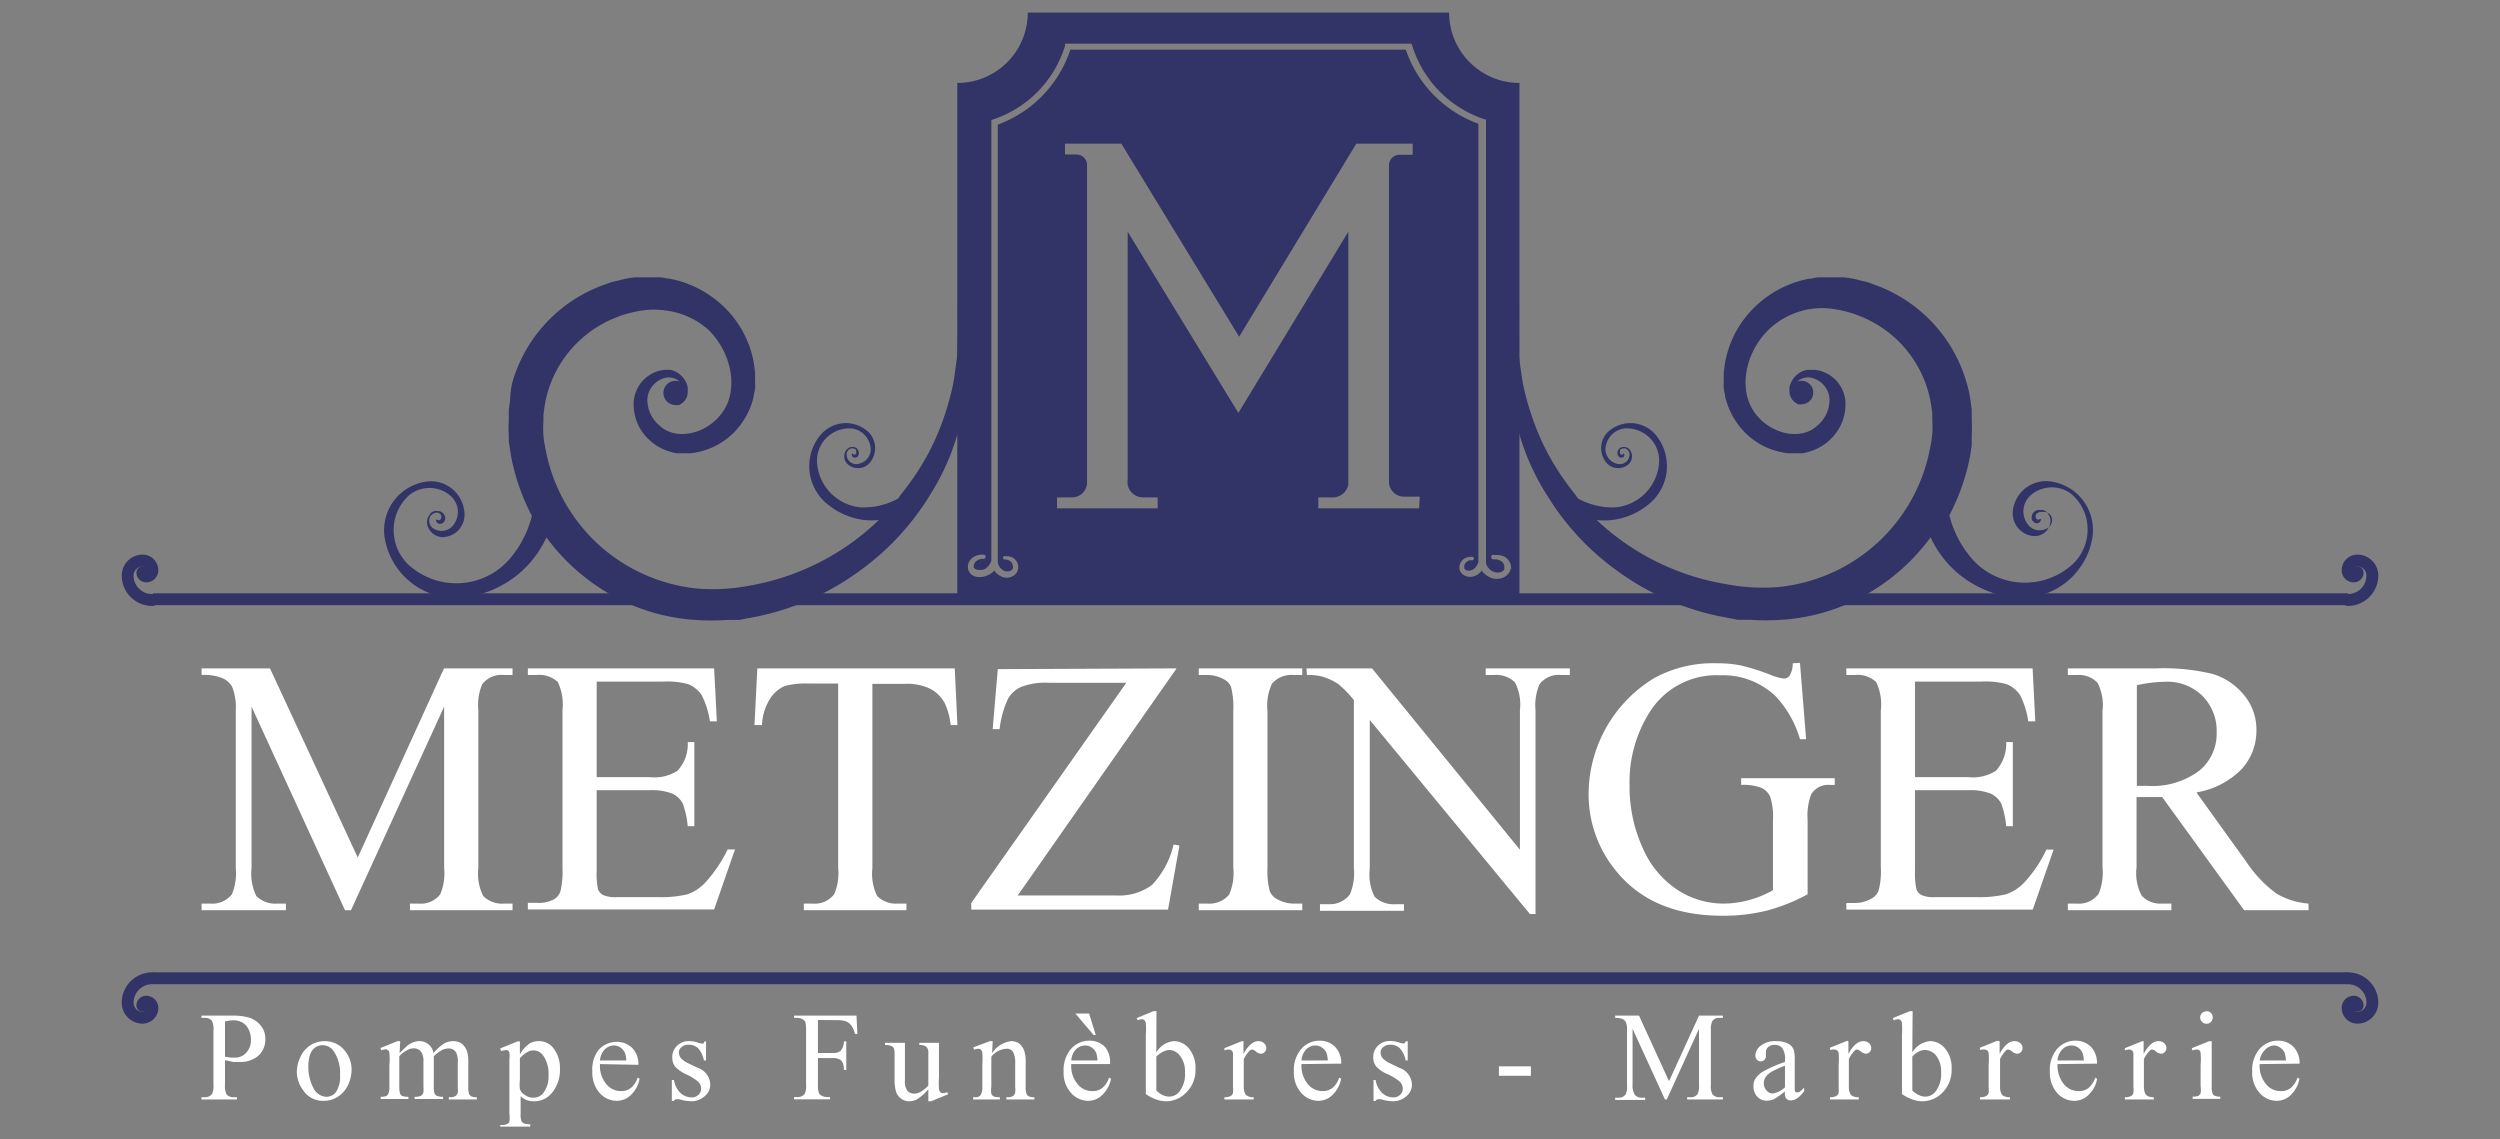 <svg xmlns="http://www.w3.org/2000/svg" viewBox="0 0 166.67 75.95"><rect x="0" y="0" width="166.67" height="75.95" fill="#808080" stroke="none"/><defs><style>.cls-1{fill:#fff;}.cls-2,.cls-3{fill:none;stroke:#323366;stroke-miterlimit:10;stroke-width:0.79px;}.cls-3{stroke-linecap:round;}.cls-4{fill:#323366;}</style></defs><g id="Calque_3" data-name="Calque 3"><path class="cls-1" d="M23,60.68,16.77,47.11V57.88a3.37,3.37,0,0,0,.32,1.86,1.79,1.79,0,0,0,1.4.5h.57v.44H13.44v-.44H14a1.66,1.66,0,0,0,1.46-.62,3.66,3.66,0,0,0,.26-1.74V47.35a3.7,3.7,0,0,0-.24-1.55,1.31,1.31,0,0,0-.61-.57A3.25,3.25,0,0,0,13.44,45v-.44H18l5.85,12.61,5.75-12.61h4.57V45h-.56a1.64,1.64,0,0,0-1.46.61,3.59,3.59,0,0,0-.26,1.74V57.88a3.26,3.26,0,0,0,.33,1.86,1.77,1.77,0,0,0,1.39.5h.56v.44H27.33v-.44h.57a1.63,1.63,0,0,0,1.45-.62,3.54,3.54,0,0,0,.26-1.74V47.11L23.4,60.68Z"/><path class="cls-1" d="M39.78,45.44v6.37h3.54a2.84,2.84,0,0,0,1.84-.42,2.59,2.59,0,0,0,.69-1.92h.44v5.61h-.44a6.09,6.09,0,0,0-.33-1.51,1.5,1.5,0,0,0-.7-.66,3.76,3.76,0,0,0-1.5-.23H39.78V58a5.18,5.18,0,0,0,.09,1.3.76.76,0,0,0,.34.37,2,2,0,0,0,.9.14h2.73a7.69,7.69,0,0,0,2-.19A3,3,0,0,0,47,58.86a9.17,9.17,0,0,0,1.51-2.23H49l-1.39,4H35.19v-.44h.57A2.18,2.18,0,0,0,36.84,60a.94.94,0,0,0,.52-.57,5.54,5.54,0,0,0,.14-1.55V47.36a3.53,3.53,0,0,0-.31-1.89A1.84,1.84,0,0,0,35.76,45h-.57v-.44H47.61l.18,3.53h-.46a5.77,5.77,0,0,0-.55-1.75,2,2,0,0,0-.9-.73,5.46,5.46,0,0,0-1.68-.17Z"/><path class="cls-1" d="M63.65,44.56l.18,3.78h-.45A4.68,4.68,0,0,0,63,46.91a2.36,2.36,0,0,0-1-1,3.52,3.52,0,0,0-1.61-.32H58.16V57.88a3.37,3.37,0,0,0,.32,1.86,1.79,1.79,0,0,0,1.39.5h.56v.44H53.59v-.44h.57a1.63,1.63,0,0,0,1.45-.62,3.5,3.5,0,0,0,.27-1.74V45.57H53.94a5.56,5.56,0,0,0-1.61.16,2.17,2.17,0,0,0-1,.87,3.51,3.51,0,0,0-.53,1.74H50.3l.19-3.78Z"/><path class="cls-1" d="M78.44,44.56,67.85,59.7h6.61A3.66,3.66,0,0,0,76.8,59a5.81,5.81,0,0,0,1.44-2.7l.39.07-.76,4.27H64.75v-.44L75.09,45.52H69.93a4.46,4.46,0,0,0-1.86.28,1.87,1.87,0,0,0-.88.81,6.61,6.61,0,0,0-.55,2h-.46l.34-4Z"/><path class="cls-1" d="M86.82,60.24v.44h-6.9v-.44h.57a1.73,1.73,0,0,0,1.45-.59,3.62,3.62,0,0,0,.28-1.83V47.41a5.49,5.49,0,0,0-.15-1.62,1,1,0,0,0-.49-.51A2.24,2.24,0,0,0,80.49,45h-.57v-.44h6.9V45h-.58a1.7,1.7,0,0,0-1.44.58,3.45,3.45,0,0,0-.3,1.83V57.82a5.38,5.38,0,0,0,.16,1.62,1.06,1.06,0,0,0,.5.51,2.19,2.19,0,0,0,1.08.29Z"/><path class="cls-1" d="M87.1,44.56h4.37l9.86,12.09v-9.3a3.26,3.26,0,0,0-.33-1.86A1.79,1.79,0,0,0,99.6,45h-.55v-.44h5.61V45h-.57a1.62,1.62,0,0,0-1.45.61,3.55,3.55,0,0,0-.27,1.74V60.94H102L91.32,48v9.92a3.28,3.28,0,0,0,.32,1.86,1.79,1.79,0,0,0,1.39.5h.57v.44H88v-.44h.56A1.66,1.66,0,0,0,90,59.62a3.66,3.66,0,0,0,.26-1.74V46.67a7.16,7.16,0,0,0-1.06-1.08,4,4,0,0,0-1.07-.49,3.89,3.89,0,0,0-1-.1Z"/><path class="cls-1" d="M120,44.19l.41,5.09H120a7,7,0,0,0-1.63-2.87,5.09,5.09,0,0,0-3.7-1.39,5.25,5.25,0,0,0-4.68,2.44,8.7,8.7,0,0,0-1.35,4.89,9.83,9.83,0,0,0,.89,4.21,6.31,6.31,0,0,0,2.34,2.79,5.61,5.61,0,0,0,3,.89,6.55,6.55,0,0,0,1.72-.23,7,7,0,0,0,1.61-.66V54.69a4.35,4.35,0,0,0-.19-1.59,1.21,1.21,0,0,0-.57-.57,3.3,3.3,0,0,0-1.36-.2v-.45h6.24v.45h-.3a1.34,1.34,0,0,0-1.27.62,4.13,4.13,0,0,0-.24,1.74v4.93a12.2,12.2,0,0,1-2.69,1.08,11.86,11.86,0,0,1-3,.35c-3.11,0-5.48-1-7.09-3a8,8,0,0,1-1.82-5.18,9.08,9.08,0,0,1,4.35-7.65,8.15,8.15,0,0,1,4.18-1,7.88,7.88,0,0,1,1.6.14,14.58,14.58,0,0,1,2,.63,3.21,3.21,0,0,0,.89.25.49.49,0,0,0,.39-.21,1.61,1.61,0,0,0,.2-.81Z"/><path class="cls-1" d="M127.67,45.44v6.37h3.55a2.86,2.86,0,0,0,1.84-.42,2.67,2.67,0,0,0,.69-1.92h.44v5.61h-.44a6.09,6.09,0,0,0-.33-1.51,1.55,1.55,0,0,0-.7-.66,3.79,3.79,0,0,0-1.5-.23h-3.55V58a5,5,0,0,0,.1,1.3.7.7,0,0,0,.33.37,2,2,0,0,0,.91.14h2.73a7.8,7.8,0,0,0,2-.19,3,3,0,0,0,1.18-.75,8.64,8.64,0,0,0,1.51-2.23h.48l-1.39,4H123.09v-.44h.57a2.18,2.18,0,0,0,1.08-.28,1,1,0,0,0,.51-.57,5.17,5.17,0,0,0,.14-1.55V47.36a3.44,3.44,0,0,0-.31-1.89,1.81,1.81,0,0,0-1.42-.47h-.57v-.44h12.42l.18,3.53h-.47a5.5,5.5,0,0,0-.55-1.75,1.89,1.89,0,0,0-.9-.73,5.34,5.34,0,0,0-1.67-.17Z"/><path class="cls-1" d="M153.91,60.68h-4.3l-5.46-7.54c-.4,0-.73,0-1,0h-.34l-.37,0v4.68a3.18,3.18,0,0,0,.34,1.89,1.68,1.68,0,0,0,1.35.53h.63v.44h-6.9v-.44h.6a1.6,1.6,0,0,0,1.46-.67,3.7,3.7,0,0,0,.25-1.75V47.41a3.29,3.29,0,0,0-.33-1.89,1.74,1.74,0,0,0-1.38-.52h-.6v-.44h5.87a13.93,13.93,0,0,1,3.78.37,4.27,4.27,0,0,1,2.07,1.38,3.57,3.57,0,0,1,.85,2.39,3.76,3.76,0,0,1-1,2.59,5.48,5.48,0,0,1-3,1.54l3.33,4.63a8.39,8.39,0,0,0,2,2.11,5,5,0,0,0,2.14.67Zm-11.45-8.29h.67a5.22,5.22,0,0,0,3.48-1,3.18,3.18,0,0,0,1.17-2.54,3.33,3.33,0,0,0-.95-2.46,3.37,3.37,0,0,0-2.5-.94,9.82,9.82,0,0,0-1.87.23Z"/><path class="cls-1" d="M15,70.68v1.63a1.26,1.26,0,0,0,.11.66.62.62,0,0,0,.48.18h.21v.15H13.43v-.15h.21a.56.56,0,0,0,.5-.23,1.29,1.29,0,0,0,.09-.61V68.7a1.23,1.23,0,0,0-.11-.66.62.62,0,0,0-.48-.18h-.21v-.15h2.05a3.72,3.72,0,0,1,1.18.15,1.64,1.64,0,0,1,.73.52,1.35,1.35,0,0,1,.3.87,1.48,1.48,0,0,1-.45,1.12A1.82,1.82,0,0,1,16,70.8l-.44,0Zm0-.23.39.06.29,0a1,1,0,0,0,.74-.33,1.26,1.26,0,0,0,.31-.86,1.54,1.54,0,0,0-.15-.68,1.07,1.07,0,0,0-.42-.47,1.26,1.26,0,0,0-.62-.15,2.6,2.6,0,0,0-.54.08Z"/><path class="cls-1" d="M21.62,69.41a1.7,1.7,0,0,1,1.38.65,2,2,0,0,1,.44,1.28,2.45,2.45,0,0,1-.24,1,1.8,1.8,0,0,1-.68.78,1.73,1.73,0,0,1-.95.27,1.57,1.57,0,0,1-1.35-.69,2.06,2.06,0,0,1-.43-1.28,2.35,2.35,0,0,1,.26-1,1.81,1.81,0,0,1,.68-.76A1.78,1.78,0,0,1,21.62,69.41Zm-.13.27a.83.83,0,0,0-.44.13.94.94,0,0,0-.36.45,2.25,2.25,0,0,0-.13.84,2.87,2.87,0,0,0,.33,1.42,1,1,0,0,0,.86.6.8.8,0,0,0,.66-.33,1.9,1.9,0,0,0,.26-1.13,2.61,2.61,0,0,0-.43-1.59A.91.91,0,0,0,21.49,69.68Z"/><path class="cls-1" d="M26.64,70.21c.27-.27.44-.43.49-.47a1.25,1.25,0,0,1,.4-.24,1.06,1.06,0,0,1,.42-.09.92.92,0,0,1,.61.21.94.94,0,0,1,.34.59,3.18,3.18,0,0,1,.72-.65,1.33,1.33,0,0,1,.6-.15,1,1,0,0,1,.54.15,1.13,1.13,0,0,1,.37.51,2.3,2.3,0,0,1,.09.75v1.63a1.68,1.68,0,0,0,.05.48.38.38,0,0,0,.15.16.86.86,0,0,0,.37.06v.15H29.92v-.15H30a.69.69,0,0,0,.38-.09.46.46,0,0,0,.14-.21,3.37,3.37,0,0,0,0-.4V70.82a1.31,1.31,0,0,0-.11-.65.56.56,0,0,0-.51-.27,1,1,0,0,0-.44.11,2.55,2.55,0,0,0-.54.41v2a1.45,1.45,0,0,0,.05.48.31.31,0,0,0,.16.16,1,1,0,0,0,.41.06v.15H27.64v-.15a.88.88,0,0,0,.43-.07.39.39,0,0,0,.16-.23,2.5,2.5,0,0,0,0-.4V70.82a1.21,1.21,0,0,0-.13-.66.59.59,0,0,0-.51-.27.88.88,0,0,0-.44.12,1.65,1.65,0,0,0-.53.41v2a1.58,1.58,0,0,0,.05.48.41.41,0,0,0,.15.17,1.19,1.19,0,0,0,.41.05v.15H25.38v-.15a1,1,0,0,0,.37-.05.34.34,0,0,0,.15-.18,1.22,1.22,0,0,0,.06-.47V71a4.47,4.47,0,0,0,0-.8.34.34,0,0,0-.09-.19.29.29,0,0,0-.17-.05.83.83,0,0,0-.28.06l-.06-.15,1.14-.46h.18Z"/><path class="cls-1" d="M33.34,69.9l1.16-.47h.16v.88a2,2,0,0,1,.59-.7,1.09,1.09,0,0,1,.62-.2,1.22,1.22,0,0,1,1,.44,2.13,2.13,0,0,1,.46,1.42,2.36,2.36,0,0,1-.56,1.62,1.5,1.5,0,0,1-1.16.53,1.4,1.4,0,0,1-.53-.09,1.14,1.14,0,0,1-.37-.25v1.15a1.34,1.34,0,0,0,.05.5.31.31,0,0,0,.16.16,1.05,1.05,0,0,0,.43.06v.16h-2V75h.1a.7.7,0,0,0,.39-.08.31.31,0,0,0,.12-.15,1.77,1.77,0,0,0,0-.51V70.63a2.06,2.06,0,0,0,0-.46.25.25,0,0,0-.11-.15.33.33,0,0,0-.19,0,.69.69,0,0,0-.25.06Zm1.32.65V72a2.68,2.68,0,0,0,0,.61A.72.72,0,0,0,35,73a.87.87,0,0,0,.56.18.82.82,0,0,0,.67-.32,1.83,1.83,0,0,0,.34-1.19,2.07,2.07,0,0,0-.38-1.33.79.79,0,0,0-1-.22A2.19,2.19,0,0,0,34.66,70.55Z"/><path class="cls-1" d="M40,70.94a1.9,1.9,0,0,0,.41,1.32,1.24,1.24,0,0,0,1,.48,1,1,0,0,0,.64-.2,1.45,1.45,0,0,0,.46-.7l.13.08a2,2,0,0,1-.5,1,1.36,1.36,0,0,1-1,.47,1.53,1.53,0,0,1-1.17-.53,2.06,2.06,0,0,1-.48-1.43A2.15,2.15,0,0,1,39.9,70a1.63,1.63,0,0,1,1.25-.54,1.42,1.42,0,0,1,1,.41,1.52,1.52,0,0,1,.41,1.12Zm0-.24h1.75a1.37,1.37,0,0,0-.09-.51.88.88,0,0,0-.3-.36.77.77,0,0,0-.43-.13.87.87,0,0,0-.61.26A1.18,1.18,0,0,0,40,70.7Z"/><path class="cls-1" d="M47.07,69.41V70.7h-.14a1.68,1.68,0,0,0-.4-.83.92.92,0,0,0-.62-.22.65.65,0,0,0-.47.16.43.43,0,0,0-.18.33.66.66,0,0,0,.13.4,1.62,1.62,0,0,0,.52.36l.61.29a1.21,1.21,0,0,1,.83,1.08,1,1,0,0,1-.39.83,1.36,1.36,0,0,1-.87.32,3.16,3.16,0,0,1-.79-.13.73.73,0,0,0-.22,0,.16.16,0,0,0-.15.11h-.14V72h.14a1.57,1.57,0,0,0,.44.87,1.09,1.09,0,0,0,.73.29.61.61,0,0,0,.46-.17.52.52,0,0,0,.18-.4.62.62,0,0,0-.2-.48,3.46,3.46,0,0,0-.8-.49A2.38,2.38,0,0,1,45,71.1a1,1,0,0,1-.18-.6,1,1,0,0,1,.32-.78,1.1,1.1,0,0,1,.82-.31,2,2,0,0,1,.54.09,1.06,1.06,0,0,0,.28.07.18.18,0,0,0,.11,0,.42.42,0,0,0,.08-.13Z"/><path class="cls-1" d="M54.53,68v2.2h1a.75.75,0,0,0,.52-.15,1,1,0,0,0,.21-.62h.16v1.9h-.16a1.12,1.12,0,0,0-.08-.48.54.54,0,0,0-.22-.23,1,1,0,0,0-.43-.08h-1v1.76a1.67,1.67,0,0,0,.06.56.36.36,0,0,0,.17.18.86.86,0,0,0,.38.1h.2v.15h-2.4v-.15h.2a.6.6,0,0,0,.5-.2,1.22,1.22,0,0,0,.1-.64V68.7a2.22,2.22,0,0,0-.05-.57.46.46,0,0,0-.17-.17.75.75,0,0,0-.38-.1h-.2v-.15H57.1l.06,1.22H57a1.53,1.53,0,0,0-.25-.57.85.85,0,0,0-.35-.27,2,2,0,0,0-.64-.08Z"/><path class="cls-1" d="M62.6,69.52v2.29a5.77,5.77,0,0,0,0,.8.41.41,0,0,0,.1.21.25.25,0,0,0,.16.06.87.87,0,0,0,.29-.07l.06.14-1.13.47h-.19v-.8a3.34,3.34,0,0,1-.74.66,1.14,1.14,0,0,1-.54.14.87.87,0,0,1-.55-.19.92.92,0,0,1-.33-.47,2.9,2.9,0,0,1-.09-.82V70.26a1.07,1.07,0,0,0-.05-.38.38.38,0,0,0-.18-.15.94.94,0,0,0-.41-.06v-.15h1.33v2.53a1,1,0,0,0,.18.69.64.64,0,0,0,.45.17,1,1,0,0,0,.4-.11,2.21,2.21,0,0,0,.53-.43V70.23a.58.58,0,0,0-.12-.43.72.72,0,0,0-.48-.13v-.15Z"/><path class="cls-1" d="M66.14,70.21a1.78,1.78,0,0,1,1.26-.8,1,1,0,0,1,.54.15,1.18,1.18,0,0,1,.35.51,2.41,2.41,0,0,1,.09.76v1.62a1.25,1.25,0,0,0,.06.48.29.29,0,0,0,.15.16.77.77,0,0,0,.37.06v.15H67.09v-.15h.08a.68.68,0,0,0,.37-.08.36.36,0,0,0,.14-.24,1.49,1.49,0,0,0,0-.38V70.9a1.6,1.6,0,0,0-.13-.75.47.47,0,0,0-.46-.23,1.37,1.37,0,0,0-1,.53v2a1.48,1.48,0,0,0,0,.47.4.4,0,0,0,.16.18,1.19,1.19,0,0,0,.41.05v.15H64.88v-.15H65a.41.41,0,0,0,.38-.15,1,1,0,0,0,.11-.55V71a6.35,6.35,0,0,0,0-.83.53.53,0,0,0-.1-.2.29.29,0,0,0-.17-.05.83.83,0,0,0-.28.06l-.06-.15L66,69.41h.18Z"/><path class="cls-1" d="M71.42,70.94a1.85,1.85,0,0,0,.41,1.32,1.22,1.22,0,0,0,1,.48,1,1,0,0,0,.65-.2,1.52,1.52,0,0,0,.46-.7l.13.08a2,2,0,0,1-.51,1,1.33,1.33,0,0,1-1,.47,1.53,1.53,0,0,1-1.16-.53,2,2,0,0,1-.49-1.43,2.15,2.15,0,0,1,.5-1.51,1.63,1.63,0,0,1,1.25-.54,1.42,1.42,0,0,1,1,.41A1.56,1.56,0,0,1,74,70.94Zm0-.24h1.75a2,2,0,0,0-.09-.51.83.83,0,0,0-.31-.36.74.74,0,0,0-.42-.13.89.89,0,0,0-.62.26A1.17,1.17,0,0,0,71.42,70.7Zm.27-3.13h.92L73.05,69h-.14Z"/><path class="cls-1" d="M77.09,70.17a1.49,1.49,0,0,1,1.18-.76,1.3,1.3,0,0,1,1,.5,2,2,0,0,1,.43,1.36,2.08,2.08,0,0,1-.67,1.62,1.85,1.85,0,0,1-1.28.53,2,2,0,0,1-.67-.12,3.05,3.05,0,0,1-.69-.36V69a5.79,5.79,0,0,0,0-.79.34.34,0,0,0-.1-.2.24.24,0,0,0-.17-.06.94.94,0,0,0-.28.07l-.06-.15,1.13-.46h.19Zm0,.27V72.7a1.5,1.5,0,0,0,.43.31,1.09,1.09,0,0,0,.46.1.88.88,0,0,0,.7-.41A1.87,1.87,0,0,0,79,71.5a1.67,1.67,0,0,0-.33-1.11A.93.93,0,0,0,78,70a.87.87,0,0,0-.44.11A1.62,1.62,0,0,0,77.09,70.44Z"/><path class="cls-1" d="M82.9,69.41v.85c.32-.57.65-.85,1-.85a.53.53,0,0,1,.37.14.42.42,0,0,1,.15.32.35.35,0,0,1-.11.27.34.34,0,0,1-.25.11.53.53,0,0,1-.32-.14.49.49,0,0,0-.27-.14.22.22,0,0,0-.16.08,2,2,0,0,0-.39.56v1.81a1.14,1.14,0,0,0,.08.47.44.44,0,0,0,.19.19.82.82,0,0,0,.39.07v.15H81.63v-.15a.83.83,0,0,0,.43-.09.3.3,0,0,0,.14-.21,1.7,1.7,0,0,0,0-.4V71c0-.44,0-.71,0-.79a.29.29,0,0,0-.1-.18.28.28,0,0,0-.18-.06.83.83,0,0,0-.29.06l0-.15,1.14-.46Z"/><path class="cls-1" d="M86.77,70.94a1.9,1.9,0,0,0,.41,1.32,1.24,1.24,0,0,0,1,.48,1,1,0,0,0,.64-.2,1.45,1.45,0,0,0,.46-.7l.13.08a2,2,0,0,1-.5,1,1.36,1.36,0,0,1-1,.47,1.53,1.53,0,0,1-1.16-.53,2,2,0,0,1-.49-1.43,2.15,2.15,0,0,1,.5-1.51,1.63,1.63,0,0,1,1.25-.54,1.42,1.42,0,0,1,1,.41,1.56,1.56,0,0,1,.41,1.12Zm0-.24h1.75a1.61,1.61,0,0,0-.09-.51.83.83,0,0,0-.31-.36.72.72,0,0,0-.42-.13.89.89,0,0,0-.62.26A1.17,1.17,0,0,0,86.77,70.7Z"/><path class="cls-1" d="M93.85,69.41V70.7h-.14a1.68,1.68,0,0,0-.4-.83.93.93,0,0,0-.63-.22.65.65,0,0,0-.46.16.43.43,0,0,0-.18.33.6.6,0,0,0,.13.4,1.62,1.62,0,0,0,.52.36l.6.29a1.22,1.22,0,0,1,.84,1.08,1,1,0,0,1-.39.83,1.36,1.36,0,0,1-.87.32,3.09,3.09,0,0,1-.79-.13.74.74,0,0,0-.23,0,.16.16,0,0,0-.14.11h-.14V72h.14a1.51,1.51,0,0,0,.44.87,1.07,1.07,0,0,0,.73.29.61.61,0,0,0,.46-.17.52.52,0,0,0,.18-.4.66.66,0,0,0-.2-.48,3.46,3.46,0,0,0-.8-.49,2.18,2.18,0,0,1-.78-.53,1,1,0,0,1-.19-.6,1.06,1.06,0,0,1,.32-.78,1.14,1.14,0,0,1,.83-.31,2,2,0,0,1,.54.09,1,1,0,0,0,.28.07.13.13,0,0,0,.1,0,.29.29,0,0,0,.09-.13Z"/><path class="cls-1" d="M99.93,71.09h2.13v.63H99.93Z"/><path class="cls-1" d="M111,73.3l-2.16-4.71v3.74A1.08,1.08,0,0,0,109,73a.59.59,0,0,0,.48.18h.2v.15h-2v-.15h.2a.55.55,0,0,0,.5-.22,1.27,1.27,0,0,0,.09-.6V68.68a1.22,1.22,0,0,0-.08-.54.45.45,0,0,0-.21-.2,1.2,1.2,0,0,0-.5-.08v-.15h1.59l2,4.37,2-4.37h1.59v.15h-.2a.55.55,0,0,0-.5.21,1.25,1.25,0,0,0-.1.61v3.65a1.06,1.06,0,0,0,.12.64.59.59,0,0,0,.48.18h.2v.15h-2.38v-.15h.2a.54.54,0,0,0,.5-.22,1.27,1.27,0,0,0,.09-.6V68.59l-2.15,4.71Z"/><path class="cls-1" d="M119,72.76a6.81,6.81,0,0,1-.73.52,1.28,1.28,0,0,1-.47.1.85.85,0,0,1-.65-.27,1,1,0,0,1-.25-.71.89.89,0,0,1,.12-.47,1.55,1.55,0,0,1,.59-.53,8.09,8.09,0,0,1,1.39-.6v-.15a1.24,1.24,0,0,0-.18-.78.64.64,0,0,0-.52-.21.6.6,0,0,0-.41.14.42.42,0,0,0-.16.32v.24a.4.4,0,0,1-.1.3.36.36,0,0,1-.25.1.33.33,0,0,1-.25-.11.39.39,0,0,1-.1-.29.83.83,0,0,1,.36-.65,1.59,1.59,0,0,1,1-.3,1.83,1.83,0,0,1,.83.17.79.79,0,0,1,.36.4,2.26,2.26,0,0,1,.07.72V72c0,.36,0,.58,0,.66a.3.3,0,0,0,.07.16.15.15,0,0,0,.11,0l.11,0a3,3,0,0,0,.34-.31v.24c-.31.41-.6.61-.88.61a.39.39,0,0,1-.33-.14A.72.72,0,0,1,119,72.76Zm0-.27V71.05a7,7,0,0,0-.8.35,1.36,1.36,0,0,0-.47.38.74.74,0,0,0-.14.43.69.69,0,0,0,.18.49.54.54,0,0,0,.41.2A1.54,1.54,0,0,0,119,72.49Z"/><path class="cls-1" d="M123.23,69.41v.85c.31-.57.64-.85,1-.85a.56.56,0,0,1,.38.14.45.45,0,0,1,.14.32.38.38,0,0,1-.1.27.36.36,0,0,1-.26.11.58.58,0,0,1-.32-.14.49.49,0,0,0-.27-.14.22.22,0,0,0-.16.08,2,2,0,0,0-.38.56v1.81a1,1,0,0,0,.08.47.35.35,0,0,0,.19.19.82.82,0,0,0,.39.07v.15H122v-.15a.81.81,0,0,0,.43-.09.34.34,0,0,0,.15-.21,2.61,2.61,0,0,0,0-.4V71a5.48,5.48,0,0,0,0-.79.29.29,0,0,0-.1-.18.28.28,0,0,0-.18-.06A.88.88,0,0,0,122,70l0-.15,1.14-.46Z"/><path class="cls-1" d="M127.49,70.17a1.51,1.51,0,0,1,1.19-.76,1.29,1.29,0,0,1,1,.5,2,2,0,0,1,.43,1.36,2.11,2.11,0,0,1-.66,1.62,1.87,1.87,0,0,1-1.28.53,2,2,0,0,1-.67-.12,3.11,3.11,0,0,1-.7-.36V69a5.79,5.79,0,0,0,0-.79.29.29,0,0,0-.1-.2.23.23,0,0,0-.16-.06.93.93,0,0,0-.29.07l-.06-.15,1.14-.46h.18Zm0,.27V72.7a1.54,1.54,0,0,0,.44.31,1.06,1.06,0,0,0,.46.1.89.89,0,0,0,.7-.41,1.93,1.93,0,0,0,.32-1.2,1.73,1.73,0,0,0-.32-1.11,1,1,0,0,0-.74-.39.9.9,0,0,0-.44.11A1.62,1.62,0,0,0,127.49,70.44Z"/><path class="cls-1" d="M133.31,69.41v.85c.31-.57.64-.85,1-.85a.56.56,0,0,1,.38.14.42.42,0,0,1,.15.32.39.39,0,0,1-.11.27.36.36,0,0,1-.26.11.58.58,0,0,1-.32-.14.49.49,0,0,0-.27-.14.22.22,0,0,0-.16.08,2,2,0,0,0-.38.56v1.81a1,1,0,0,0,.08.47.35.35,0,0,0,.19.19.82.82,0,0,0,.39.07v.15H132v-.15a.79.79,0,0,0,.43-.09.34.34,0,0,0,.15-.21,2.61,2.61,0,0,0,0-.4V71a5.48,5.48,0,0,0,0-.79.29.29,0,0,0-.1-.18.28.28,0,0,0-.18-.06A.88.88,0,0,0,132,70l0-.15,1.14-.46Z"/><path class="cls-1" d="M137.17,70.94a2,2,0,0,0,.41,1.32,1.25,1.25,0,0,0,1,.48,1,1,0,0,0,.65-.2,1.61,1.61,0,0,0,.46-.7l.12.08a1.88,1.88,0,0,1-.5,1,1.36,1.36,0,0,1-1,.47,1.53,1.53,0,0,1-1.17-.53,2.06,2.06,0,0,1-.48-1.43,2.15,2.15,0,0,1,.49-1.51,1.63,1.63,0,0,1,1.25-.54,1.44,1.44,0,0,1,1,.41,1.55,1.55,0,0,1,.4,1.12Zm0-.24h1.75a1.37,1.37,0,0,0-.09-.51.81.81,0,0,0-.3-.36.77.77,0,0,0-.43-.13.87.87,0,0,0-.61.26A1.18,1.18,0,0,0,137.17,70.7Z"/><path class="cls-1" d="M142.91,69.41v.85c.32-.57.64-.85,1-.85a.53.53,0,0,1,.37.14.42.42,0,0,1,.15.32.35.35,0,0,1-.11.27.34.34,0,0,1-.25.11.58.58,0,0,1-.33-.14.44.44,0,0,0-.26-.14.22.22,0,0,0-.16.08,2,2,0,0,0-.39.56v1.81a1.14,1.14,0,0,0,.08.47.44.44,0,0,0,.19.19.82.82,0,0,0,.39.07v.15h-1.93v-.15a.83.83,0,0,0,.43-.09.3.3,0,0,0,.14-.21,1.7,1.7,0,0,0,0-.4V71c0-.44,0-.71,0-.79a.29.29,0,0,0-.1-.18.28.28,0,0,0-.18-.06.83.83,0,0,0-.29.06l0-.15,1.14-.46Z"/><path class="cls-1" d="M147.45,69.41v3a1.28,1.28,0,0,0,.05.47.28.28,0,0,0,.15.17.8.8,0,0,0,.37.06v.15h-1.84v-.15a1,1,0,0,0,.38-.05.45.45,0,0,0,.15-.18,1.55,1.55,0,0,0,0-.47V71a4.47,4.47,0,0,0,0-.8.24.24,0,0,0-.09-.18.26.26,0,0,0-.17-.05.88.88,0,0,0-.28.06l-.05-.15,1.14-.46Zm-.35-2a.41.41,0,0,1,.3.12.44.44,0,0,1,0,.6.41.41,0,0,1-.3.12.4.4,0,0,1-.29-.12.41.41,0,0,1,0-.6A.4.4,0,0,1,147.1,67.43Z"/><path class="cls-1" d="M150.65,70.94a1.85,1.85,0,0,0,.41,1.32,1.22,1.22,0,0,0,1,.48,1,1,0,0,0,.65-.2,1.52,1.52,0,0,0,.46-.7l.13.08a2,2,0,0,1-.5,1,1.36,1.36,0,0,1-1,.47,1.53,1.53,0,0,1-1.16-.53,2,2,0,0,1-.49-1.43,2.15,2.15,0,0,1,.5-1.51,1.63,1.63,0,0,1,1.25-.54,1.42,1.42,0,0,1,1,.41,1.56,1.56,0,0,1,.41,1.12Zm0-.24h1.75a2,2,0,0,0-.09-.51.83.83,0,0,0-.31-.36.74.74,0,0,0-.42-.13A.89.89,0,0,0,151,70,1.17,1.17,0,0,0,150.65,70.7Z"/><line class="cls-2" x1="156.53" y1="65.22" x2="10.19" y2="65.22"/><path class="cls-3" d="M156.53,65.22a1.63,1.63,0,0,1,1.63,1.63,1,1,0,0,1-1,1,.66.66,0,0,1-.65-.66.41.41,0,0,1,.41-.41.26.26,0,0,1,.26.26"/><path class="cls-3" d="M10.14,65.22a1.63,1.63,0,0,0-1.63,1.63,1,1,0,0,0,1,1,.66.66,0,0,0,.65-.66.42.42,0,0,0-.41-.41.26.26,0,0,0-.26.26"/><path class="cls-4" d="M64.46,22.34c0-.45-.14-.8-.18-1.09l-.18-.91h0a.13.13,0,0,0-.13-.1.11.11,0,0,0-.11.13l0,.91a8.8,8.8,0,0,1,0,1.09l-.06,1.46c-.08.54-.14,1.15-.26,1.8a19.74,19.74,0,0,1-.57,2.07,16.17,16.17,0,0,1-2.35,4.54c-.23.32-.49.63-.75,1a4.75,4.75,0,0,1-2.06.58,4,4,0,0,1-.49,0,3.22,3.22,0,0,1-2.85-3,2.14,2.14,0,0,1,.56-1.56,2.19,2.19,0,0,1,1.5-.7h.22a1.46,1.46,0,0,1,1.3,1.38,1,1,0,0,1-.93,1,.33.33,0,0,1-.1,0,.65.65,0,0,1-.58-.62.43.43,0,0,1,.31-.43.46.46,0,0,1,.32.09l0,0a.24.24,0,0,1,0,.14.15.15,0,0,1,0,.13.14.14,0,0,1-.12.06.11.11,0,0,1-.11-.11l0,0h0a.19.19,0,0,0,0,.26.29.29,0,0,0,.13.05.26.26,0,0,0,.23-.1.4.4,0,0,0-.34-.61l-.1,0a.51.51,0,0,0-.33.19.72.72,0,0,0,.13,1,1,1,0,0,0,.53.21,1,1,0,0,0,.94-.4,1.54,1.54,0,0,0,.3-1.13,1.5,1.5,0,0,0-.59-1,2.26,2.26,0,0,0-1.11-.45,2.21,2.21,0,0,0-2,.87,3.25,3.25,0,0,0,.61,4.58,4.72,4.72,0,0,0,2.4,1,5,5,0,0,0,.95,0,16.49,16.49,0,0,1-8.54,4.36,13.16,13.16,0,0,1-3.55.21,11.69,11.69,0,0,1-3.5-.92,11.41,11.41,0,0,1-6.63-8.38,7.44,7.44,0,0,1-.14-.91,5.82,5.82,0,0,1,0-.93v-.45l.06-.45a7,7,0,0,1,.18-.89,7.64,7.64,0,0,1,4.57-5.13l.4-.16.42-.12a7.65,7.65,0,0,1,.83-.18,6,6,0,0,1,.85-.08,5.76,5.76,0,0,1,.82.06A5.2,5.2,0,0,1,47.24,22c1.49,1.46,2,3.84,1,5.38s-3.14,2.06-4.26,1a2.23,2.23,0,0,1-.82-1.78,1.54,1.54,0,0,1,.91-1.31,1.09,1.09,0,0,1,1.24.15s0,0,0,0a.64.64,0,0,0-.24-.05A.78.78,0,0,0,45,27l0,0h0a.8.8,0,0,0,.27,0l0,0,0,0a1,1,0,0,0,.52-.53,1,1,0,0,0,.06-.32V26a1,1,0,0,0,0-.17,1.44,1.44,0,0,0-.34-.69,1.47,1.47,0,0,0-.81-.48,2.09,2.09,0,0,0-.28,0H44.3a2,2,0,0,0-.52.11,2.31,2.31,0,0,0-1.52,1.89,3.18,3.18,0,0,0,1,2.64,3.36,3.36,0,0,0,1.44.82,2.71,2.71,0,0,0,.43.1l.25,0H46a3,3,0,0,0,.42-.06,4.76,4.76,0,0,0,3-1.91,5.05,5.05,0,0,0,.83-1.82c0-.17.07-.33.09-.52s0-.43,0-.57V25c0,.06,0-.11,0-.1v-.06l-.06-.49a6.8,6.8,0,0,0-1.79-3.66,7.11,7.11,0,0,0-3.85-2.11c-.19,0-.37-.07-.59-.09l-.66,0h-.78l-.27,0a6.51,6.51,0,0,0-1.07.2l-.54.13-.52.19a9.8,9.8,0,0,0-6.07,6.54A7.6,7.6,0,0,0,34,26.76l-.08.59,0,.67a8.73,8.73,0,0,0,0,1.07v.36l.05.27.08.56a14.1,14.1,0,0,0,1.41,4.11,7,7,0,0,1-1.54,2.94,6.14,6.14,0,0,1-.52.5,4.73,4.73,0,0,1-6.1-.12,3.17,3.17,0,0,1-1.05-2.18,3.1,3.1,0,0,1,.8-2.29,2.5,2.5,0,0,1,.23-.23,2.14,2.14,0,0,1,2.77.06,1.42,1.42,0,0,1,.12,2l-.11.11a1,1,0,0,1-1.24,0,.64.64,0,0,1-.13-.77.62.62,0,0,1,.41-.24h.05a.42.42,0,0,1,.2.1.25.25,0,0,1,0,.37.16.16,0,0,1-.22,0,.07.07,0,0,0-.06,0,.09.09,0,0,0,0,.06.26.26,0,0,0,.3.22.3.3,0,0,0,.18-.08.35.35,0,0,0,.13-.33.49.49,0,0,0-.51-.44.52.52,0,0,0-.47.16l-.09.13a.82.82,0,0,0-.14.55,1.08,1.08,0,0,0,1.21.89,1.63,1.63,0,0,0,.75-.33A1.52,1.52,0,0,0,30.94,34a2.23,2.23,0,0,0-2.53-1.89,3.27,3.27,0,0,0-2.77,3.71,4.8,4.8,0,0,0,5.44,4,7.14,7.14,0,0,0,3.46-1.53,7,7,0,0,0,1.89-2.46,13.7,13.7,0,0,0,5.68,4.5,13.16,13.16,0,0,0,4.25,1,16.15,16.15,0,0,0,2.14,0l.45,0h.33l.25-.05,1-.19A17.65,17.65,0,0,0,57.39,38a17.26,17.26,0,0,0,4.53-4.87A16,16,0,0,0,64.08,28a8.18,8.18,0,0,0,.25-1.15c.06-.38.11-.74.16-1.09.05-.7.05-1.34.08-1.91S64.5,22.78,64.46,22.34Z"/><path class="cls-4" d="M100.67,22.34c0-.45.14-.8.18-1.09l.18-.91h0a.13.13,0,0,1,.13-.1.11.11,0,0,1,.11.13l0,.91a8.8,8.8,0,0,0,0,1.09l0,1.46c.09.54.15,1.15.27,1.8a17.56,17.56,0,0,0,.57,2.07,16.17,16.17,0,0,0,2.35,4.54c.23.32.49.63.75,1a4.75,4.75,0,0,0,2.06.58,4,4,0,0,0,.49,0,3.22,3.22,0,0,0,2.85-3,2.14,2.14,0,0,0-.56-1.56,2.19,2.19,0,0,0-1.5-.7h-.22a1.46,1.46,0,0,0-1.3,1.38,1,1,0,0,0,.93,1,.33.33,0,0,0,.1,0,.65.65,0,0,0,.58-.62.43.43,0,0,0-.31-.43.46.46,0,0,0-.32.09s0,0,0,0a.24.24,0,0,0,0,.14.15.15,0,0,0,0,.13.14.14,0,0,0,.12.06.11.11,0,0,0,.11-.11s0,0,0,0h0a.19.19,0,0,1,0,.26.26.26,0,0,1-.12.05.26.26,0,0,1-.23-.1.4.4,0,0,1,.34-.61l.1,0a.53.53,0,0,1,.33.19.73.73,0,0,1-.13,1,1.06,1.06,0,0,1-.53.21,1,1,0,0,1-.94-.4,1.54,1.54,0,0,1-.3-1.13,1.5,1.5,0,0,1,.59-1,2.26,2.26,0,0,1,1.11-.45,2.21,2.21,0,0,1,2,.87,3.27,3.27,0,0,1-.61,4.58,4.72,4.72,0,0,1-2.4,1,5,5,0,0,1-1,0A16.49,16.49,0,0,0,115,38.93a13.11,13.11,0,0,0,3.54.21,11.68,11.68,0,0,0,3.51-.92,11.41,11.41,0,0,0,6.63-8.38,7.44,7.44,0,0,0,.14-.91,5.82,5.82,0,0,0,0-.93v-.45l-.06-.45a7,7,0,0,0-.18-.89,7.64,7.64,0,0,0-4.57-5.13l-.4-.16-.42-.12a7.65,7.65,0,0,0-.83-.18,6,6,0,0,0-.85-.08,5.66,5.66,0,0,0-.82.06A5.2,5.2,0,0,0,117.89,22c-1.49,1.46-2,3.84-1,5.38s3.14,2.06,4.26,1a2.23,2.23,0,0,0,.82-1.78,1.54,1.54,0,0,0-.91-1.31,1.09,1.09,0,0,0-1.24.15s0,0,0,0a.64.64,0,0,1,.24-.05.78.78,0,0,1,.09,1.56l0,0h0a.8.8,0,0,1-.27,0l0,0,0,0a1,1,0,0,1-.52-.53,1,1,0,0,1-.06-.32V26a1,1,0,0,1,0-.17,1.5,1.5,0,0,1,1.15-1.17l.28,0h.25a2,2,0,0,1,.52.11,2.31,2.31,0,0,1,1.52,1.89,3.21,3.21,0,0,1-1,2.64,3.36,3.36,0,0,1-1.44.82,3,3,0,0,1-.43.1l-.26,0h-.63a3,3,0,0,1-.42-.06,4.76,4.76,0,0,1-3-1.91,5.05,5.05,0,0,1-.83-1.82c0-.17-.07-.33-.09-.52s0-.43,0-.57V25c0,.06,0-.11,0-.1v-.06l.06-.49a6.8,6.8,0,0,1,1.79-3.66,7.07,7.07,0,0,1,3.85-2.11c.19,0,.37-.07.59-.09l.66,0h.78l.27,0a6.51,6.51,0,0,1,1.07.2l.54.13.52.19a9.8,9.8,0,0,1,6.07,6.54,7.6,7.6,0,0,1,.25,1.17l.08.59,0,.67a8.73,8.73,0,0,1,0,1.07v.36l0,.27-.08.56a14.1,14.1,0,0,1-1.41,4.11,7,7,0,0,0,1.54,2.94,4.93,4.93,0,0,0,.52.5,4.73,4.73,0,0,0,6.1-.12,3.17,3.17,0,0,0,1.05-2.18,3.1,3.1,0,0,0-.8-2.29,2.5,2.5,0,0,0-.23-.23,2.14,2.14,0,0,0-2.77.06,1.42,1.42,0,0,0-.12,2,.57.57,0,0,0,.11.11,1,1,0,0,0,1.24,0,.64.64,0,0,0,.13-.77.62.62,0,0,0-.41-.24H136a.42.42,0,0,0-.2.1.23.23,0,0,0-.09.18.26.26,0,0,0,.07.19.16.16,0,0,0,.22,0,.07.07,0,0,1,.06,0,.09.09,0,0,1,0,.06.26.26,0,0,1-.3.22.3.3,0,0,1-.18-.08.35.35,0,0,1-.13-.33A.49.49,0,0,1,136,34a.52.52,0,0,1,.47.16l.09.13a.76.76,0,0,1,.13.55,1.06,1.06,0,0,1-1.2.89,1.59,1.59,0,0,1-.75-.33,1.52,1.52,0,0,1-.54-1.41,2.23,2.23,0,0,1,2.53-1.89,3.27,3.27,0,0,1,2.77,3.71,4.8,4.8,0,0,1-5.44,4,7.14,7.14,0,0,1-3.46-1.53,7,7,0,0,1-1.89-2.46,13.7,13.7,0,0,1-5.68,4.5,13.16,13.16,0,0,1-4.25,1,16.15,16.15,0,0,1-2.14,0l-.45,0h-.33l-.25-.05-1-.19A17.65,17.65,0,0,1,107.74,38a17.26,17.26,0,0,1-4.53-4.87A15.73,15.73,0,0,1,101.05,28a8.18,8.18,0,0,1-.25-1.15c-.06-.38-.11-.74-.16-1.09,0-.7-.06-1.34-.08-1.91S100.63,22.78,100.67,22.34Z"/><line class="cls-2" x1="156.53" y1="39.95" x2="10.19" y2="39.95"/><path class="cls-3" d="M156.53,40a1.63,1.63,0,0,0,1.63-1.63,1,1,0,0,0-1-1,.65.65,0,0,0-.65.65.41.41,0,0,0,.41.41.26.26,0,0,0,.26-.26"/><path class="cls-3" d="M10.14,40a1.63,1.63,0,0,1-1.63-1.63,1,1,0,0,1,1-1,.65.65,0,0,1,.65.65.41.41,0,0,1-.41.41.26.26,0,0,1-.26-.26"/><path class="cls-4" d="M96.61.84H68.52a4.69,4.69,0,0,1-4.7,4.69V40.16H101.3V5.53A4.69,4.69,0,0,1,96.61.84Zm-2,33.05H87.89v-.73h1a1.06,1.06,0,0,0,1-.84c0-.07,0-.14,0-.21s0-.14,0-.21V15.45L82.56,27.53,75.18,15.45V31.9a2.21,2.21,0,0,0,0,.42,1.05,1.05,0,0,0,1,.84h1v.73H70.47v-.73h1a1,1,0,0,0,1-1V11a.7.7,0,0,0-.7-.7H71V9.58h3.76l7.85,12.87L90.42,9.58h3.76v.74H93.3a.7.7,0,0,0-.7.7V32.11a1,1,0,0,0,1.05,1h1Zm6.11,4a.75.75,0,0,1-.08.24.88.88,0,0,1-.35.34,1.16,1.16,0,0,1-.44.12,1.07,1.07,0,0,1-.43-.06,1.45,1.45,0,0,1-.6-.43.93.93,0,0,1-.05-.1l0,.06a1,1,0,0,1-.47.35.85.85,0,0,1-.68-.05.65.65,0,0,1-.26-.26.57.57,0,0,1-.06-.35.7.7,0,0,1,.32-.51.93.93,0,0,1,.4-.12c.11,0,.14,0,.15,0h0a.11.11,0,0,1,.09.14.1.1,0,0,1-.12.09s-.06,0-.12,0a.5.5,0,0,0-.24.11.37.37,0,0,0-.16.29v.08l0,.07a.32.32,0,0,0,.12.11.5.5,0,0,0,.36,0,.58.58,0,0,0,.29-.21,1.12,1.12,0,0,0,.17-.33v-.09h0l0-29.13a8,8,0,0,1-4.84-4.94H71.36a8,8,0,0,1-4.84,5l0,29.12h0s0,0,0,0v0s0,0,0,0a.65.65,0,0,0,.12.36.77.77,0,0,0,.3.26.54.54,0,0,0,.43,0,.29.29,0,0,0,.15-.14.33.33,0,0,0,0-.2.44.44,0,0,0-.19-.31.6.6,0,0,0-.27-.1H67a.11.11,0,0,1-.13-.1.1.1,0,0,1,.08-.12l0,0s0,0,.15,0a.86.86,0,0,1,.42.1.73.73,0,0,1,.36.53v.08a.37.37,0,0,1,0,.11.66.66,0,0,1-.06.2.68.68,0,0,1-.28.3.83.83,0,0,1-.75.05,1.15,1.15,0,0,1-.49-.39l0-.1a.25.25,0,0,0,0,.07,1.32,1.32,0,0,1-.58.37,1.11,1.11,0,0,1-.8,0,.71.71,0,0,1-.32-.3.48.48,0,0,1-.07-.21s0-.08,0-.11,0,0,0-.1a.78.78,0,0,1,.42-.57,1,1,0,0,1,.46-.13h.19a.13.13,0,0,1,.11.16.14.14,0,0,1-.14.12.38.38,0,0,0-.14,0,.71.71,0,0,0-.31.13.4.4,0,0,0-.2.32v.06s0,0,0,0a.3.3,0,0,0,0,.08.42.42,0,0,0,.38.14.73.73,0,0,0,.22,0,.79.79,0,0,0,.36-.24,1.36,1.36,0,0,0,.21-.37V8l.16-.05A7.5,7.5,0,0,0,71,3.07L71,2.91h23.1l.06.16a7.48,7.48,0,0,0,4.75,4.86l.16.05V37.44a.64.64,0,0,1,0,.09.61.61,0,0,0,.14.3.85.85,0,0,0,.37.29.7.7,0,0,0,.53,0,.47.47,0,0,0,.18-.16.37.37,0,0,0,0-.11v-.11a.45.45,0,0,0-.25-.35.68.68,0,0,0-.33-.1h-.14a.14.14,0,0,1-.15-.13A.13.13,0,0,1,99.6,37l0,0,.18,0a1.14,1.14,0,0,1,.49.1.84.84,0,0,1,.46.61v.1A.61.61,0,0,1,100.77,37.93Z"/></g></svg>